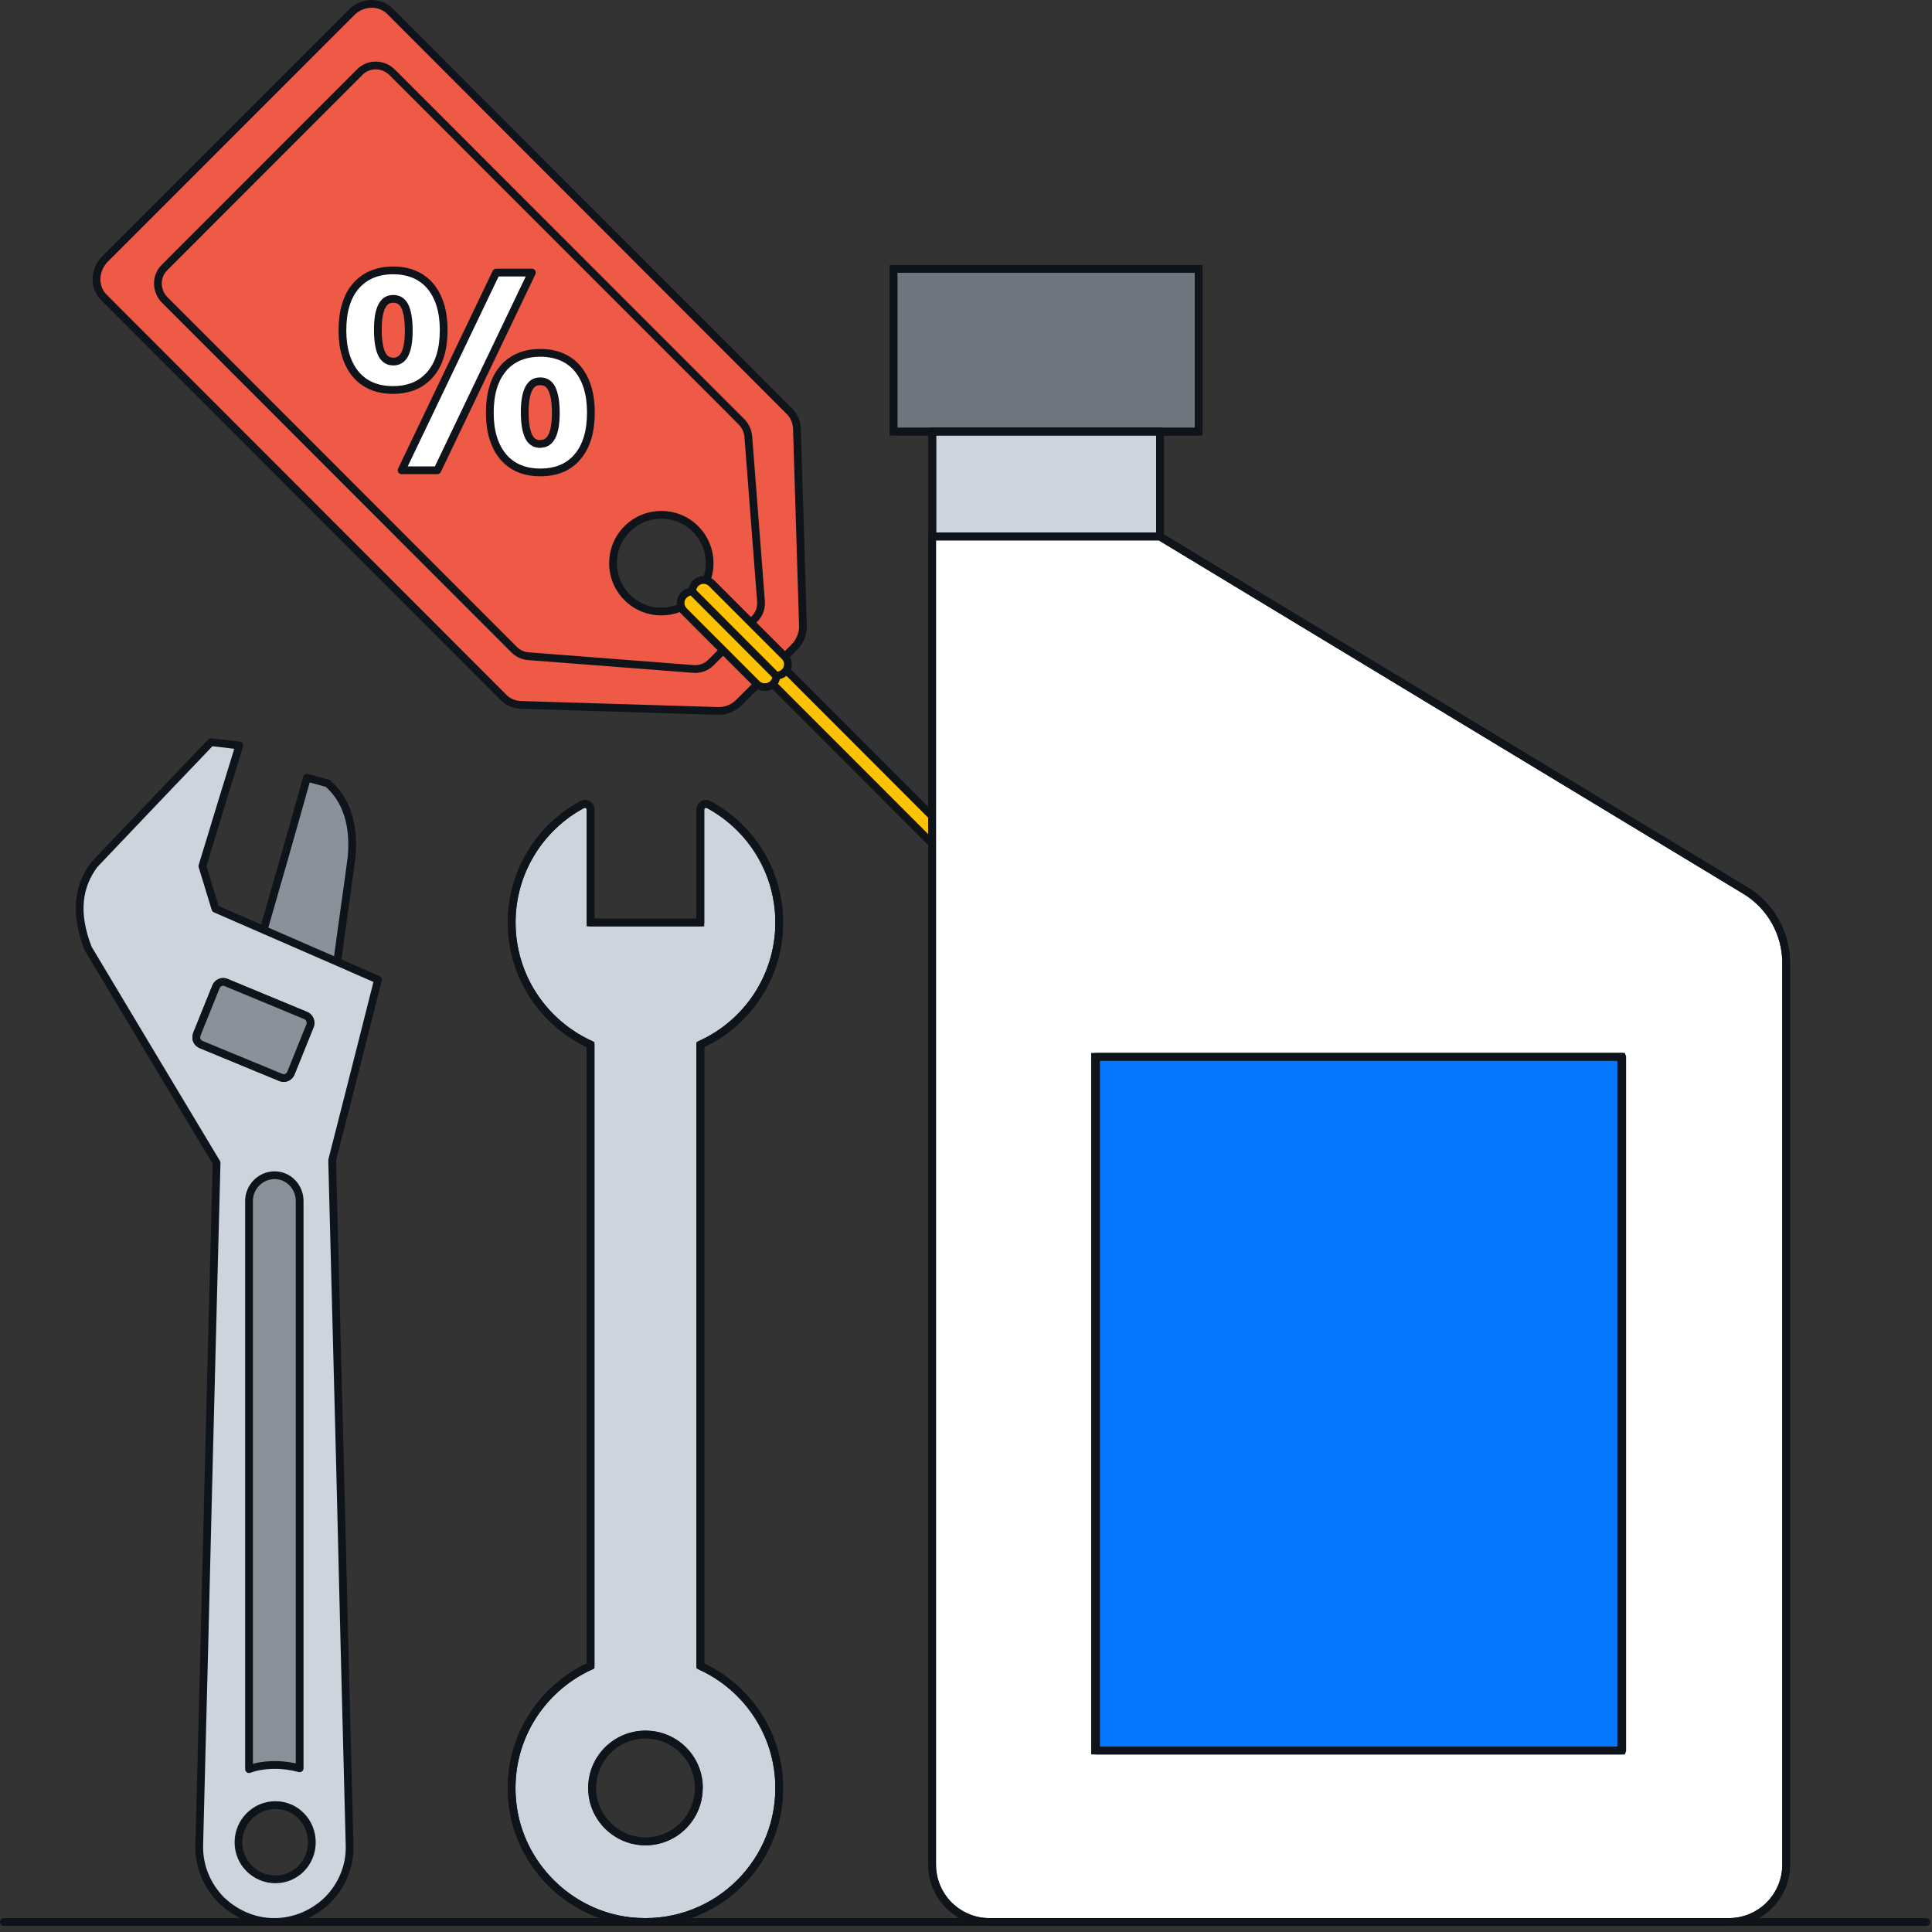<svg width="249" height="249" viewBox="0 0 249 249" fill="none" xmlns="http://www.w3.org/2000/svg">
<rect x="0" y="0" width="249" height="249" fill="#333333" stroke="none"/>
<path d="M248.272 247.71H0.5" stroke="#0F141A" stroke-linecap="round" stroke-linejoin="round"/>
<path d="M103.485 80.677L102.71 55.263C102.689 54.401 102.344 53.603 101.763 53.022L50.27 1.461C48.935 0.124 46.695 0.189 45.295 1.612L13.551 33.363C12.13 34.786 12.065 37.027 13.4 38.342L64.914 89.903C65.496 90.485 66.293 90.83 67.154 90.851L92.545 91.627C93.557 91.649 94.548 91.261 95.28 90.507L102.366 83.415C103.098 82.682 103.507 81.669 103.485 80.677ZM80.829 76.991C78.396 74.555 78.396 70.611 80.829 68.175C83.263 65.739 87.204 65.739 89.638 68.175C92.071 70.611 92.071 74.555 89.638 76.991C87.204 79.427 83.263 79.427 80.829 76.991Z" fill="#EE5A46" stroke="#0F141A" stroke-linecap="round" stroke-linejoin="round"/>
<path d="M68.166 84.579L89.379 86.217C90.219 86.282 91.038 85.98 91.619 85.398L97.262 79.75C97.843 79.168 98.145 78.349 98.08 77.508L96.443 56.276C96.379 55.565 96.077 54.875 95.56 54.358L50.55 9.329C49.387 8.165 47.535 8.143 46.393 9.264L21.175 34.505C20.055 35.626 20.076 37.502 21.239 38.666L66.228 83.695C66.745 84.212 67.413 84.536 68.145 84.579H68.166Z" stroke="#0F141A" stroke-linecap="round" stroke-linejoin="round"/>
<path d="M63.945 35.13L51.756 60.609H56.365L68.554 35.13H63.945Z" fill="white" stroke="#0F141A" stroke-linecap="round" stroke-linejoin="round"/>
<path d="M64.828 47.525C63.687 48.861 63.127 50.78 63.127 53.215C63.127 55.608 63.708 57.483 64.828 58.842C65.97 60.2 67.585 60.889 69.652 60.889C71.504 60.889 73.012 60.329 74.132 59.208C74.24 59.1 74.347 58.971 74.455 58.842C75.596 57.505 76.156 55.587 76.156 53.151C76.156 50.758 75.575 48.883 74.455 47.525C73.314 46.167 71.677 45.477 69.631 45.477C67.585 45.477 65.97 46.167 64.807 47.525H64.828ZM69.631 57.225C68.963 57.225 68.489 56.923 68.166 56.319C67.822 55.651 67.628 54.595 67.628 53.151C67.628 51.771 67.8 50.737 68.166 50.047C68.274 49.853 68.382 49.702 68.511 49.573C68.812 49.271 69.179 49.142 69.631 49.142C70.299 49.142 70.772 49.443 71.095 50.047C71.44 50.715 71.634 51.771 71.634 53.215C71.634 54.595 71.461 55.63 71.095 56.298C70.772 56.901 70.299 57.203 69.652 57.203L69.631 57.225Z" fill="white" stroke="#0F141A" stroke-linecap="round" stroke-linejoin="round"/>
<path d="M55.158 48.581C55.266 48.473 55.374 48.344 55.482 48.215C56.623 46.878 57.183 44.96 57.183 42.524C57.183 40.131 56.602 38.256 55.482 36.898C54.34 35.54 52.725 34.85 50.657 34.85C48.612 34.85 46.996 35.54 45.833 36.898C44.692 38.234 44.132 40.153 44.132 42.589C44.132 44.981 44.714 46.857 45.833 48.215C46.975 49.573 48.59 50.263 50.657 50.263C52.51 50.263 54.017 49.702 55.137 48.581H55.158ZM50.679 38.515C51.347 38.515 51.821 38.816 52.144 39.42C52.488 40.088 52.682 41.145 52.682 42.589C52.682 44.033 52.51 45.003 52.144 45.693C51.821 46.296 51.347 46.598 50.701 46.598C50.033 46.598 49.559 46.296 49.236 45.693C48.892 45.025 48.698 43.968 48.698 42.524C48.698 41.08 48.87 40.11 49.236 39.42C49.344 39.226 49.452 39.075 49.581 38.946C49.882 38.644 50.248 38.515 50.701 38.515H50.679Z" fill="white" stroke="#0F141A" stroke-linecap="round" stroke-linejoin="round"/>
<path d="M133.313 121.913L99.415 87.984C98.92 87.489 98.92 86.713 99.415 86.217C99.91 85.721 100.686 85.721 101.181 86.217L135.079 120.145C135.574 120.641 135.574 121.417 135.079 121.913C134.584 122.409 133.808 122.409 133.313 121.913Z" fill="#FCC201" stroke="#0F141A" stroke-linecap="round" stroke-linejoin="round"/>
<path d="M101.095 84.557L91.727 75.18C91.145 74.599 90.219 74.599 89.638 75.18C89.358 75.461 89.207 75.849 89.207 76.237C88.82 76.237 88.453 76.388 88.152 76.668C87.57 77.25 87.57 78.177 88.152 78.759L97.52 88.135C97.8 88.416 98.188 88.567 98.575 88.567C98.963 88.567 99.329 88.416 99.631 88.135C99.911 87.855 100.061 87.467 100.061 87.079C100.449 87.079 100.815 86.928 101.117 86.648C101.698 86.066 101.698 85.139 101.117 84.557H101.095Z" fill="#FCC201" stroke="#0F141A" stroke-linecap="round" stroke-linejoin="round"/>
<path d="M89.207 76.237L100.04 87.101" stroke="#0F141A" stroke-linecap="round" stroke-linejoin="round"/>
<path d="M76.113 118.895V104.345C76.113 103.785 75.531 103.44 75.036 103.698C69.631 106.608 65.948 112.321 65.948 118.895C65.948 125.9 70.126 131.914 76.113 134.63V214.709C69.544 217.684 65.151 224.624 66.056 232.492C66.96 240.36 73.335 246.719 81.217 247.603C91.619 248.745 100.427 240.64 100.427 230.444C100.427 223.439 96.249 217.425 90.262 214.709V134.63C96.249 131.936 100.427 125.9 100.427 118.895C100.427 112.321 96.745 106.608 91.339 103.698C90.844 103.44 90.262 103.785 90.262 104.345V118.895H76.113ZM90.068 230.444C90.068 234.303 86.881 237.428 83.004 237.321C79.408 237.213 76.414 234.238 76.328 230.638C76.221 226.737 79.343 223.547 83.198 223.547C87.053 223.547 90.09 226.629 90.09 230.444" fill="#CCD5DE"/>
<path d="M90.068 230.444C90.068 234.303 86.881 237.428 83.004 237.321C79.408 237.213 76.414 234.238 76.328 230.638C76.221 226.737 79.343 223.547 83.198 223.547C87.053 223.547 90.09 226.629 90.09 230.444M76.113 118.895V104.345C76.113 103.785 75.531 103.44 75.036 103.698C69.631 106.608 65.948 112.321 65.948 118.895C65.948 125.9 70.126 131.914 76.113 134.63V214.709C69.544 217.684 65.151 224.624 66.056 232.492C66.96 240.36 73.335 246.719 81.217 247.603C91.619 248.745 100.427 240.64 100.427 230.444C100.427 223.439 96.249 217.425 90.262 214.709V134.63C96.249 131.936 100.427 125.9 100.427 118.895C100.427 112.321 96.745 106.608 91.339 103.698C90.844 103.44 90.262 103.785 90.262 104.345V118.895H76.113Z" stroke="#0F141A" stroke-miterlimit="10"/>
<path d="M76.113 118.895V104.345C76.113 103.785 75.531 103.44 75.036 103.698C69.631 106.608 65.948 112.321 65.948 118.895C65.948 125.9 70.126 131.914 76.113 134.63V214.709C69.544 217.684 65.151 224.624 66.056 232.492C66.96 240.36 73.335 246.719 81.217 247.603C91.619 248.745 100.427 240.64 100.427 230.444C100.427 223.439 96.249 217.425 90.262 214.709V134.63C96.249 131.936 100.427 125.9 100.427 118.895C100.427 112.321 96.745 106.608 91.339 103.698C90.844 103.44 90.262 103.785 90.262 104.345V118.895H76.113ZM89.961 229.28C90.736 234.001 86.73 238.01 82.014 237.234C79.171 236.76 76.867 234.475 76.393 231.608C75.618 226.888 79.623 222.878 84.34 223.654C87.183 224.129 89.487 226.414 89.961 229.28Z" stroke="#0F141A" stroke-linecap="round" stroke-linejoin="round"/>
<path d="M154.483 34.656H115.158V55.63H154.483V34.656Z" fill="#6E777F" stroke="#0F141A" stroke-miterlimit="10"/>
<path d="M154.483 34.656H115.158V55.63H154.483V34.656Z" stroke="#0F141A" stroke-linecap="round" stroke-linejoin="round"/>
<path d="M149.508 55.63H120.154V69.145H149.508V55.63Z" fill="#CCD5DE" stroke="#0F141A" stroke-miterlimit="10"/>
<path d="M149.508 55.63H120.154V69.145H149.508V55.63Z" stroke="#0F141A" stroke-linecap="round" stroke-linejoin="round"/>
<path d="M222.838 247.71H127.52C123.449 247.71 120.133 244.412 120.133 240.317V69.145H149.486L224.927 114.756C228.201 116.739 230.204 120.275 230.204 124.111V240.317C230.204 244.391 226.909 247.71 222.817 247.71" fill="white"/>
<path d="M222.838 247.71H127.52C123.449 247.71 120.133 244.412 120.133 240.317V69.145H149.486L224.927 114.756C228.201 116.739 230.204 120.275 230.204 124.111V240.317C230.204 244.391 226.909 247.71 222.817 247.71" stroke="#0F141A" stroke-miterlimit="10"/>
<path d="M222.838 247.71H127.52C123.449 247.71 120.133 244.412 120.133 240.317V69.145H149.486L224.927 114.756C228.201 116.739 230.204 120.275 230.204 124.111V240.317C230.204 244.391 226.909 247.71 222.817 247.71H222.838Z" stroke="#0F141A" stroke-linecap="round" stroke-linejoin="round"/>
<path d="M208.947 136.204H141.13V225.616H208.947V136.204Z" fill="#0578FF" stroke="#0F141A" stroke-miterlimit="10"/>
<path d="M209.077 136.204H141.26V225.616H209.077V136.204Z" stroke="#0F141A" stroke-linecap="round" stroke-linejoin="round"/>
<path d="M43.378 124.586C40.191 123.163 37.004 121.783 33.816 120.404C35.754 113.7 37.693 106.932 39.566 100.228C40.449 100.487 41.332 100.702 42.237 100.961C44.692 103.116 45.682 106.35 45.316 110.467C44.692 115.166 44.003 119.865 43.378 124.564V124.586Z" fill="#89929A" stroke="#0F141A" stroke-linecap="round" stroke-linejoin="round"/>
<path d="M11.354 122.236C16.846 131.419 22.381 140.666 27.915 149.87C27.592 161.596 27.291 174.379 26.925 188.174C26.558 203.285 26.149 219.774 25.676 237.881C25.633 240.532 26.666 242.947 28.389 244.757C30.177 246.546 32.632 247.71 35.345 247.71C38.059 247.71 40.578 246.546 42.344 244.757C44.067 242.968 45.123 240.532 45.058 237.881C44.584 219.753 44.175 203.285 43.809 188.174C43.443 174.379 43.12 161.596 42.818 149.87V149.504C44.8 141.744 46.781 133.962 48.719 126.267C41.763 123.206 34.764 120.188 27.765 117.127C27.183 115.274 26.666 113.485 26.085 111.631C27.657 106.457 29.229 101.284 30.844 96.089C29.638 95.938 28.389 95.766 27.183 95.658C22.165 100.896 17.147 106.177 12.129 111.458C10.148 114.153 9.524 117.537 11.354 122.236ZM30.736 237.45C30.736 234.799 32.869 232.643 35.496 232.643C38.123 232.643 40.191 234.799 40.191 237.45C40.191 240.101 38.102 242.214 35.496 242.214C32.89 242.214 30.736 240.101 30.736 237.45ZM25.352 133.337L27.851 127.151C28.066 126.676 28.626 126.418 29.1 126.612L39.394 130.88C39.911 131.095 40.126 131.677 39.975 132.152L37.477 138.338C37.262 138.812 36.702 139.071 36.228 138.877L25.891 134.609C25.417 134.393 25.159 133.876 25.374 133.337H25.352Z" fill="#CCD5DE" stroke="#0F141A" stroke-linecap="round" stroke-linejoin="round"/>
<path d="M25.353 133.337L27.851 127.151C28.066 126.676 28.626 126.418 29.1 126.612L39.394 130.88C39.911 131.095 40.126 131.677 39.976 132.152L37.477 138.338C37.262 138.812 36.702 139.071 36.228 138.877L25.891 134.609C25.417 134.393 25.159 133.876 25.374 133.337H25.353Z" fill="#89929A" stroke="#0F141A" stroke-linecap="round" stroke-linejoin="round"/>
<path d="M35.496 227.47C34.29 227.47 33.148 227.621 32.093 228.009V154.785C32.093 152.996 33.558 151.465 35.388 151.465C37.219 151.465 38.619 152.996 38.619 154.785V227.901C37.628 227.642 36.573 227.47 35.474 227.47H35.496Z" fill="#89929A" stroke="#0F141A" stroke-linecap="round" stroke-linejoin="round"/>
</svg>

